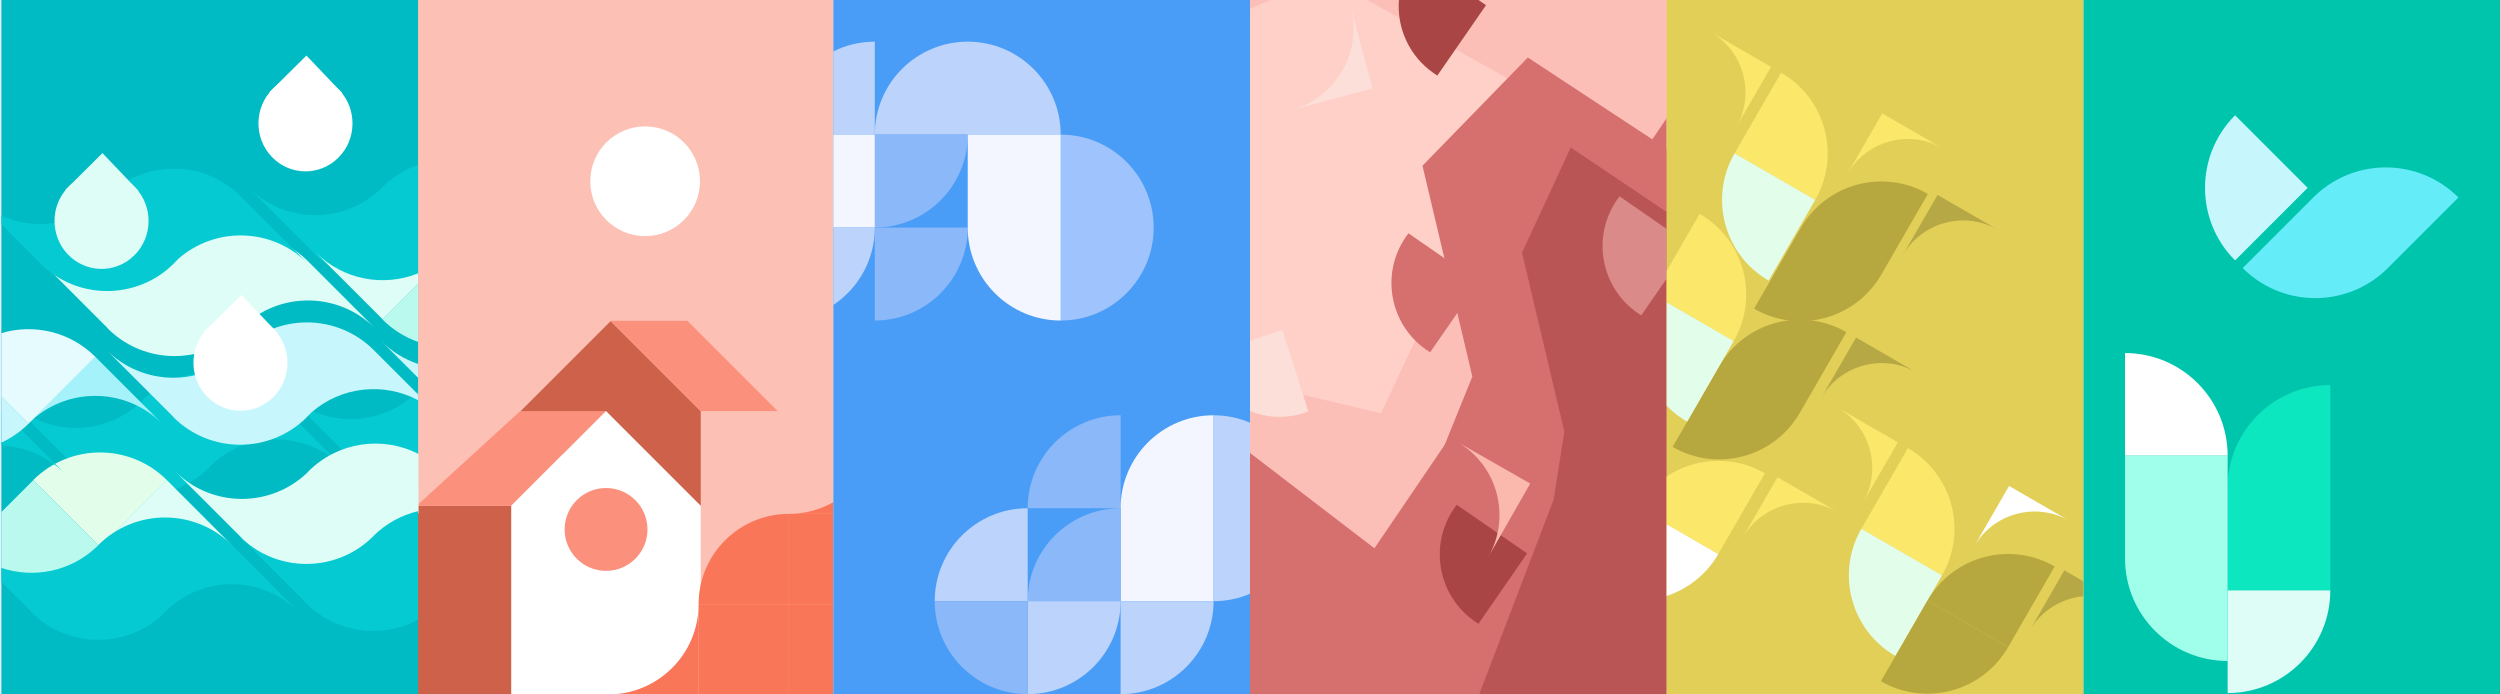 <svg width="1800" height="500" viewBox="0 0 1800 500" fill="none" xmlns="http://www.w3.org/2000/svg">
<rect x="0" y="0" width="1800" height="500" fill="#333333" stroke="none"/>
<g clip-path="url(#clip0_7132_291223)">
<rect width="1800" height="500" fill="#E9EDFE"/>
<rect x="300" width="300" height="500" fill="#FCC0B4"/>
<path fill-rule="evenodd" clip-rule="evenodd" d="M374.887 295.99L439.664 231.213L504.429 295.978H504.522V364.152H436.348V357.451L374.887 295.99Z" fill="#CE614A"/>
<path d="M504.521 295.978L439.543 231H494.934L559.913 295.978H504.521Z" fill="#FB907D"/>
<path fill-rule="evenodd" clip-rule="evenodd" d="M300 364.152H368.174V432.326H300V364.152ZM300 500.5V432.326H368.174V500.5H300Z" fill="#CE614A"/>
<path d="M368.174 364.152L436.348 295.978H374.565L300 364.152H368.174Z" fill="#FB907D"/>
<path fill-rule="evenodd" clip-rule="evenodd" d="M436.285 295.916L368.174 364.027L368.299 364.152H368.174V432.326H436.348L436.348 500.5C473.999 500.5 504.522 469.977 504.522 432.326L504.522 364.152L436.285 295.916ZM368.174 432.326V500.5H436.348V432.326H368.174Z" fill="white"/>
<circle cx="436.348" cy="381.196" r="29.826" fill="#FB907D"/>
<path fill-rule="evenodd" clip-rule="evenodd" d="M438 500C473.89 499.989 502.98 470.892 502.98 435H502.981V500H438Z" fill="#FA7659"/>
<path fill-rule="evenodd" clip-rule="evenodd" d="M568 435V370C532.102 370 503 399.102 503 435H568Z" fill="#FA7659"/>
<rect width="65" height="65" transform="matrix(-1 0 0 1 568 435)" fill="#FA7659"/>
<path fill-rule="evenodd" clip-rule="evenodd" d="M600 435H568V500H600V435Z" fill="#FA7659"/>
<path fill-rule="evenodd" clip-rule="evenodd" d="M600 370H568V435H600V370Z" fill="#FA7659"/>
<path fill-rule="evenodd" clip-rule="evenodd" d="M600 361.582C590.553 366.938 579.634 369.997 568 370H600V361.582Z" fill="#FA7659"/>
<circle cx="464.5" cy="130.5" r="39.5" fill="white"/>
<rect x="600" width="300" height="500" fill="#4A9DF7"/>
<path fill-rule="evenodd" clip-rule="evenodd" d="M806.855 365.927L806.855 299C769.892 299 739.928 328.964 739.928 365.927L806.855 365.927Z" fill="#8AB8F9"/>
<path fill-rule="evenodd" clip-rule="evenodd" d="M806.854 365.927L806.854 432.854L873.78 432.854V365.927L873.78 299C836.818 299 806.854 328.964 806.854 365.927Z" fill="#F3F6FE"/>
<path fill-rule="evenodd" clip-rule="evenodd" d="M806.855 432.854L806.855 365.927C769.892 365.927 739.928 395.891 739.928 432.854L806.855 432.854Z" fill="#8AB8F9"/>
<path fill-rule="evenodd" clip-rule="evenodd" d="M739.927 432.854L739.927 365.927C702.964 365.927 673 395.891 673 432.854L739.927 432.854Z" fill="#BCD3FC"/>
<path fill-rule="evenodd" clip-rule="evenodd" d="M739.927 432.854L739.927 499.781C776.889 499.781 806.854 469.816 806.854 432.854L739.927 432.854Z" fill="#BCD3FC"/>
<path fill-rule="evenodd" clip-rule="evenodd" d="M806.854 432.854L806.854 499.781C843.817 499.781 873.781 469.816 873.781 432.854L806.854 432.854Z" fill="#BCD3FC"/>
<path fill-rule="evenodd" clip-rule="evenodd" d="M900.001 304.331C891.949 300.899 883.087 299 873.781 299L873.781 365.927L873.781 432.854C883.087 432.854 891.949 430.954 900.001 427.523V304.331Z" fill="#BCD3FC"/>
<path fill-rule="evenodd" clip-rule="evenodd" d="M739.927 432.854L673 432.854C673 469.816 702.964 499.781 739.927 499.781L739.927 432.854Z" fill="#8AB8F9"/>
<path fill-rule="evenodd" clip-rule="evenodd" d="M763.707 96.927H696.78H696.78H629.854C629.854 59.964 659.818 30 696.78 30C733.743 30 763.707 59.964 763.707 96.927Z" fill="#BCD3FC"/>
<path fill-rule="evenodd" clip-rule="evenodd" d="M629.854 96.927L629.854 163.854C666.817 163.854 696.781 133.889 696.781 96.927L629.854 96.927Z" fill="#8AB8F9"/>
<path fill-rule="evenodd" clip-rule="evenodd" d="M629.854 163.854L629.854 230.781C666.817 230.781 696.781 200.816 696.781 163.854L629.854 163.854Z" fill="#8AB8F9"/>
<path fill-rule="evenodd" clip-rule="evenodd" d="M830.634 163.854H763.707L763.707 96.927C800.67 96.927 830.634 126.891 830.634 163.854ZM763.707 230.781L763.707 163.854L830.634 163.854C830.634 200.816 800.67 230.781 763.707 230.781Z" fill="#9FC3FC"/>
<path fill-rule="evenodd" clip-rule="evenodd" d="M696.781 163.854L696.781 96.927L763.708 96.927V163.854H696.781ZM763.708 230.781C726.745 230.781 696.781 200.816 696.781 163.854H763.708V230.781Z" fill="#F3F6FE"/>
<path fill-rule="evenodd" clip-rule="evenodd" d="M600 96.927H629.854V30C619.126 30 608.987 32.524 600 37.011V96.927Z" fill="#BCD3FC"/>
<path fill-rule="evenodd" clip-rule="evenodd" d="M600 163.854H629.854L629.854 96.927L600 96.927V163.854Z" fill="#F3F6FE"/>
<path fill-rule="evenodd" clip-rule="evenodd" d="M600 219.583C617.997 207.587 629.854 187.105 629.854 163.854L600 163.854V219.583Z" fill="#BCD3FC"/>
<rect x="900" y="-0.269" width="300" height="500" fill="#D5706F"/>
<path d="M900 326.137L900 -0.363L1200.59 -0.363L1200.59 84.231L989.581 394.763L900 326.137Z" fill="#FCBFB7"/>
<path d="M900.094 275.231L900.094 6.231L915.79 -0.417L983.56 -0.417L1102.96 66.278L994.317 297.557L900.094 275.231Z" fill="#FFD0C8"/>
<path d="M1200 107.137L1100.03 41.398L1024.18 119.322L1060.09 271.127L1036.87 328.47L1070.12 407.318L1200 407.318L1200 107.137Z" fill="#D5706F"/>
<path d="M1200 152.637L1130.92 106.177L1095.84 181.961L1126.31 310.771L1118.57 359.82L1065.09 499.731H1200V152.637Z" fill="#A94645" fill-opacity="0.61"/>
<path fill-rule="evenodd" clip-rule="evenodd" d="M1048.86 363.426C1048.24 364.236 1047.63 365.066 1047.04 365.917C1028.63 392.531 1035.29 429.029 1061.9 447.438C1062.75 448.027 1063.61 448.59 1064.48 449.127L1099.52 398.469L1048.86 363.426Z" fill="#A94645"/>
<path fill-rule="evenodd" clip-rule="evenodd" d="M1014.08 167.97C1013.45 168.78 1012.84 169.611 1012.26 170.461C993.846 197.075 1000.5 233.573 1027.11 251.983C1027.96 252.571 1028.82 253.134 1029.69 253.671L1064.73 203.013L1014.08 167.97Z" fill="#D5706F"/>
<path fill-rule="evenodd" clip-rule="evenodd" d="M1101.76 348.16L1071.62 400.962L1071.62 400.962C1088.27 371.8 1078.12 334.666 1048.96 318.021L1101.76 348.16Z" fill="#FBB8AD"/>
<path fill-rule="evenodd" clip-rule="evenodd" d="M988.225 63.625L929.498 79.361L929.498 79.361C961.932 70.67 981.179 37.333 972.489 4.899L988.225 63.625Z" fill="#FDDFDA"/>
<path fill-rule="evenodd" clip-rule="evenodd" d="M900 295.937C912.062 300.847 925.818 301.654 939.141 297.254C940.108 296.934 941.061 296.591 942 296.226L923.309 237.637L900 245.336V295.937Z" fill="#FDDFDA"/>
<path fill-rule="evenodd" clip-rule="evenodd" d="M1200 164.841L1166.07 141.371C1165.45 142.181 1164.84 143.011 1164.25 143.862C1145.84 170.475 1152.49 206.974 1179.11 225.383C1179.96 225.972 1180.82 226.535 1181.69 227.072L1200 200.598V164.841Z" fill="#DA8A89"/>
<path fill-rule="evenodd" clip-rule="evenodd" d="M1007.3 -1C1005.38 19.407 1014.25 40.224 1032.31 52.715C1033.16 53.303 1034.02 53.866 1034.89 54.403L1069.93 3.745L1063.07 -1H1007.3Z" fill="#A94645"/>
<rect x="1500" width="300" height="500" fill="#00C5AD"/>
<path fill-rule="evenodd" clip-rule="evenodd" d="M1661.52 135.259L1609.26 83C1580.4 111.862 1580.4 158.655 1609.26 187.517L1661.52 135.259Z" fill="#C7F6FC"/>
<path fill-rule="evenodd" clip-rule="evenodd" d="M1719.23 193.017L1717.81 194.446L1717.79 194.426C1688.83 221.85 1643.12 221.374 1614.74 192.997L1665.55 142.187C1665.56 142.18 1665.56 142.172 1665.57 142.165L1667 140.738L1667.02 140.758C1695.98 113.334 1741.69 113.81 1770.06 142.187L1719.26 192.997C1719.25 193.003 1719.24 193.01 1719.23 193.017Z" fill="#64ECF8"/>
<path fill-rule="evenodd" clip-rule="evenodd" d="M1677.81 277.286L1677.81 351.19L1677.81 425.095H1603.9L1603.9 351.19C1603.9 310.374 1636.99 277.286 1677.81 277.286Z" fill="#0DE7BF"/>
<path fill-rule="evenodd" clip-rule="evenodd" d="M1603.9 425.095L1677.81 425.095C1677.81 465.912 1644.72 499 1603.9 499L1603.9 425.095Z" fill="#DFFDF7"/>
<path fill-rule="evenodd" clip-rule="evenodd" d="M1530 328.095L1603.9 328.095C1603.9 287.279 1570.82 254.19 1530 254.19L1530 328.095Z" fill="white"/>
<path fill-rule="evenodd" clip-rule="evenodd" d="M1603.9 328.095V402V475.905C1563.09 475.905 1530 442.816 1530 402V328.095H1603.9Z" fill="#9FFFEB"/>
<rect x="1200" width="300" height="500" fill="#E2CF58"/>
<path fill-rule="evenodd" clip-rule="evenodd" d="M1446.53 349.895L1490.08 375.041L1464.93 418.595L1464.93 418.595L1490.08 375.041C1466.05 361.168 1435.33 369.377 1421.42 393.372L1446.53 349.895Z" fill="white"/>
<path fill-rule="evenodd" clip-rule="evenodd" d="M1340.18 380.726L1398.25 414.253C1416.76 382.181 1405.78 341.171 1373.7 322.654L1340.18 380.726Z" fill="#FBE769"/>
<path fill-rule="evenodd" clip-rule="evenodd" d="M1341.3 362.017L1297.75 336.871L1322.89 293.317L1322.89 293.317L1297.75 336.871L1341.3 362.017L1341.3 362.017ZM1341.35 361.938C1355.16 337.916 1346.93 307.243 1322.96 293.353L1366.45 318.463L1341.35 361.938Z" fill="#FBE769"/>
<path fill-rule="evenodd" clip-rule="evenodd" d="M1398.25 414.253L1340.18 380.726C1321.66 412.798 1332.65 453.808 1364.72 472.325L1398.25 414.253Z" fill="#E3FDEB"/>
<path d="M1387.77 432.401L1445.84 465.928L1479.37 407.857C1447.3 389.34 1406.29 400.328 1387.77 432.401Z" fill="#B7A73F"/>
<path d="M1387.77 432.401L1354.24 490.472C1386.32 508.989 1427.33 498 1445.84 465.928L1387.77 432.401Z" fill="#B7A73F"/>
<path fill-rule="evenodd" clip-rule="evenodd" d="M1500 418.551L1486.34 410.664L1461.25 454.122C1469.71 439.535 1484.39 430.786 1500 429.293V418.551Z" fill="#B7A846"/>
<path fill-rule="evenodd" clip-rule="evenodd" d="M1355.22 81.673L1398.78 106.819L1373.63 150.373L1373.63 150.373L1398.78 106.819C1374.75 92.95 1344.05 101.151 1330.13 125.132L1355.22 81.673Z" fill="#FBE769"/>
<path fill-rule="evenodd" clip-rule="evenodd" d="M1279.79 343.609L1323.34 368.755L1298.19 412.308L1298.19 412.308L1323.34 368.755C1299.31 354.883 1268.6 363.089 1254.69 387.079L1279.79 343.609Z" fill="#FBE769"/>
<path fill-rule="evenodd" clip-rule="evenodd" d="M1336.36 243.026L1379.92 268.171L1354.77 311.725L1354.77 311.725L1379.92 268.171C1355.89 254.299 1325.17 262.507 1311.26 286.499L1336.36 243.026Z" fill="#B7A846"/>
<path fill-rule="evenodd" clip-rule="evenodd" d="M1395.04 140.347L1438.59 165.493L1413.45 209.047L1413.45 209.046L1438.59 165.493C1414.58 151.627 1383.88 159.821 1369.96 183.787L1395.04 140.347Z" fill="#B7A846"/>
<path fill-rule="evenodd" clip-rule="evenodd" d="M1248.88 110.408L1306.95 143.936C1325.46 111.864 1314.48 70.854 1282.4 52.337L1248.88 110.408Z" fill="#FBE769"/>
<path fill-rule="evenodd" clip-rule="evenodd" d="M1250 91.7L1206.44 66.554L1231.59 23L1231.59 23L1206.44 66.554L1250 91.7L1250 91.7ZM1250.06 91.594C1263.85 67.583 1255.63 36.938 1231.67 23.048L1275.14 48.146L1250.06 91.594Z" fill="#FBE769"/>
<path fill-rule="evenodd" clip-rule="evenodd" d="M1306.95 143.936L1248.88 110.408C1230.36 142.481 1241.35 183.491 1273.42 202.008L1306.95 143.936Z" fill="#E3FDEB"/>
<path fill-rule="evenodd" clip-rule="evenodd" d="M1296.47 164.179L1354.54 197.707L1388.07 139.635C1356 121.118 1314.99 132.107 1296.47 164.179ZM1296.47 164.179L1262.94 222.251C1295.01 240.768 1336.02 229.779 1354.54 197.707L1296.47 164.179Z" fill="#B7A73F"/>
<path fill-rule="evenodd" clip-rule="evenodd" d="M1237.8 263.709L1295.87 297.237L1329.4 239.165C1297.32 220.648 1256.31 231.637 1237.8 263.709ZM1204.27 321.781C1236.34 340.297 1277.35 329.309 1295.87 297.237L1237.8 263.709L1204.27 321.781Z" fill="#B7A73F"/>
<path fill-rule="evenodd" clip-rule="evenodd" d="M1200 429.057C1215.15 424.099 1228.6 413.753 1237.19 398.862L1200 377.388V429.057Z" fill="white"/>
<path fill-rule="evenodd" clip-rule="evenodd" d="M1200 377.388L1237.19 398.862L1270.72 340.79C1247.9 327.614 1220.55 329.378 1200 343.05V377.388Z" fill="#FBE769"/>
<path fill-rule="evenodd" clip-rule="evenodd" d="M1200 217.691L1248.27 245.562C1266.79 213.489 1255.8 172.479 1223.73 153.962L1200 195.062V217.691Z" fill="#FBE769"/>
<path fill-rule="evenodd" clip-rule="evenodd" d="M1200 292.128C1204.25 296.531 1209.18 300.421 1214.75 303.633L1248.27 245.562L1200 217.691V292.128Z" fill="#E3FDEB"/>
<rect x="1" width="300" height="500" fill="#00BBC3"/>
<path fill-rule="evenodd" clip-rule="evenodd" d="M6.497 288.226L54.612 336.342L54.506 336.448C81.101 363.043 124.219 363.043 150.814 336.448L150.766 336.4L154.135 333.031C180.888 309.747 221.488 310.835 246.947 336.294L198.91 288.256L198.793 288.14L198.793 288.14C172.189 261.662 129.158 261.7 102.602 288.256L102.65 288.304L101.759 289.196C75.102 314.779 32.757 314.456 6.497 288.226ZM6.469 288.198L6.469 288.198L54.623 240.044L54.623 240.044L6.469 288.198Z" fill="#06CAD2"/>
<path fill-rule="evenodd" clip-rule="evenodd" d="M72.016 393.87L23.862 345.716C50.456 319.121 93.575 319.121 120.17 345.716L72.016 393.87Z" fill="#E3FDEB"/>
<path fill-rule="evenodd" clip-rule="evenodd" d="M71.899 393.753L120.053 441.907L168.207 393.753L168.207 393.753L120.053 441.907L71.899 393.753ZM71.964 393.688C98.553 367.169 141.599 367.18 168.174 393.72L120.053 345.599L71.964 393.688Z" fill="#DFFDF7"/>
<path fill-rule="evenodd" clip-rule="evenodd" d="M125.634 188.282L124.743 189.173C98.082 214.762 55.725 214.434 29.466 188.189L77.597 236.32L77.49 236.426C104.085 263.021 147.204 263.021 173.798 236.426L173.75 236.378L177.119 233.009C203.872 209.725 244.473 210.813 269.932 236.272L221.894 188.234L221.778 188.118L221.777 188.118C195.173 161.64 152.142 161.678 125.586 188.234L125.634 188.282ZM29.453 188.176L29.453 188.176L77.607 140.022L29.453 188.176Z" fill="#DFFDF7"/>
<path fill-rule="evenodd" clip-rule="evenodd" d="M300.999 281.395C300.877 281.515 300.756 281.635 300.635 281.755L300.518 281.872L300.566 281.92L299.678 282.808C273.024 308.393 230.681 308.073 204.419 281.848L252.529 329.958L252.422 330.064C265.827 343.469 283.43 350.117 300.999 350.009V281.395ZM204.385 281.814L252.539 233.66L252.539 233.66L204.385 281.814L204.385 281.814Z" fill="#06CAD2"/>
<path fill-rule="evenodd" clip-rule="evenodd" d="M1 409.898C25.006 418.457 52.855 413.127 72.075 393.908L23.921 345.754L1 368.675V409.898Z" fill="#BAFAEE"/>
<path fill-rule="evenodd" clip-rule="evenodd" d="M1 418.929L22.691 440.62L22.585 440.727C49.18 467.321 92.298 467.321 118.893 440.727L118.845 440.679L122.215 437.308C148.959 414.033 189.542 415.113 215.002 440.548L166.989 392.535L166.916 392.462L166.872 392.418L166.872 392.418C140.268 365.94 97.237 365.979 70.681 392.535L70.729 392.583L69.838 393.474C50.991 411.562 24.302 416.7 1 408.888V418.929ZM1 366.024L22.702 344.322L22.702 344.322L1 366.024V366.024Z" fill="#06CAD2"/>
<path fill-rule="evenodd" clip-rule="evenodd" d="M301 118.766C291.494 122.025 282.565 127.446 274.981 135.031L275.029 135.079L274.14 135.968C247.484 161.554 205.137 161.232 178.876 135.001L226.991 183.117L226.885 183.223C246.922 203.26 276.337 208.201 301 198.046V118.766ZM178.848 134.973L178.848 134.973L227.002 86.819L178.848 134.973Z" fill="#06CAD2"/>
<path fill-rule="evenodd" clip-rule="evenodd" d="M300.999 204.449L275.406 230.042C282.877 237.513 291.653 242.885 300.999 246.159V204.449Z" fill="#BAFAEE"/>
<path fill-rule="evenodd" clip-rule="evenodd" d="M301 196.812C276.452 206.698 247.309 201.703 227.404 181.827L275.523 229.946L301 204.469V196.812ZM227.369 181.792L275.523 133.638L275.523 133.638L227.369 181.792L227.369 181.792Z" fill="#DFFDF7"/>
<path fill-rule="evenodd" clip-rule="evenodd" d="M301 283.939L269.138 252.078L269.022 251.961L269.022 251.962C242.417 225.483 199.386 225.522 172.83 252.078L172.878 252.126L171.99 253.014C145.332 278.604 102.979 278.279 76.719 252.041L124.841 300.164L124.735 300.27C151.329 326.865 194.448 326.865 221.043 300.27L220.995 300.222L224.364 296.853C245.967 278.051 276.601 275.141 301 288.124V283.939ZM76.697 252.02L124.851 203.866L124.851 203.866L76.697 252.02L76.697 252.02Z" fill="#C7F6FC"/>
<path fill-rule="evenodd" clip-rule="evenodd" d="M301 219.249L274.613 245.635L274.613 245.636L301 219.249V219.249ZM301 262.025C291.365 258.784 282.312 253.328 274.635 245.657L301 272.022V262.025Z" fill="#C7F6FC"/>
<path fill-rule="evenodd" clip-rule="evenodd" d="M301.355 326.864C275.752 313.736 243.573 317.892 222.133 339.331L222.181 339.38L221.293 340.268C194.627 365.864 152.259 365.532 126 339.273L174.154 291.119L174.154 291.119L126 339.273L126 339.273L174.144 387.417L174.037 387.523C200.629 414.115 243.74 414.118 270.335 387.534L270.345 387.523L270.297 387.475L273.666 384.106C281.872 376.965 291.38 372.116 301.355 369.56V326.864Z" fill="#DFFDF7"/>
<path fill-rule="evenodd" clip-rule="evenodd" d="M300.999 368.041C289.125 370.851 277.858 376.888 268.596 386.15L268.644 386.198L267.756 387.087C241.09 412.682 198.722 412.351 172.463 386.092L220.617 337.938L220.617 337.938L172.463 386.092L172.463 386.092L220.607 434.236L220.5 434.342C242.298 456.14 275.197 460.072 300.999 446.137V368.041Z" fill="#06CAD2"/>
<path fill-rule="evenodd" clip-rule="evenodd" d="M1 386.183L46.478 340.704L46.478 340.704L1 386.183V386.183ZM1 320.811C17.519 321.456 33.847 328.082 46.461 340.687L1 295.226V320.811Z" fill="#06CAD2"/>
<path fill-rule="evenodd" clip-rule="evenodd" d="M1 161.425L29.076 189.501L28.969 189.608C55.564 216.202 98.683 216.202 125.277 189.608L125.229 189.559L128.599 186.189C155.352 162.907 195.952 163.994 221.41 189.453L173.373 141.416L173.294 141.337L173.256 141.299C146.652 114.821 103.621 114.86 77.065 141.416L77.113 141.464L76.222 142.355C55.628 162.12 25.67 166.422 1 155.262V161.425ZM1 121.289L29.086 93.203L29.086 93.203L1 121.289V121.289Z" fill="#06CAD2"/>
<path fill-rule="evenodd" clip-rule="evenodd" d="M68.553 353.137L116.707 304.983L116.707 304.983L68.553 353.137L68.553 353.137ZM116.684 304.96L68.553 256.829L20.468 304.914C47.061 278.396 90.11 278.412 116.684 304.96Z" fill="#A6F2FA"/>
<path fill-rule="evenodd" clip-rule="evenodd" d="M1 285.585L20.515 305.1L68.669 256.946C50.352 238.629 24.197 232.928 1 239.842V285.585Z" fill="#E5FBFD"/>
<path fill-rule="evenodd" clip-rule="evenodd" d="M1 318.662C8.119 315.384 14.788 310.812 20.654 304.946L1 285.292V318.662Z" fill="#C7F6FC"/>
<rect width="37.596" height="37.574" transform="matrix(0.69 0.724 -0.71 0.704 73.777 110.228)" fill="#DFFDF7"/>
<ellipse cx="34.212" cy="34.192" rx="34.212" ry="34.192" transform="matrix(0.69 0.724 -0.71 0.704 73.777 110.228)" fill="#DFFDF7"/>
<rect width="37.596" height="37.574" transform="matrix(0.69 0.724 -0.71 0.704 220.617 40)" fill="white"/>
<ellipse cx="34.212" cy="34.192" rx="34.212" ry="34.192" transform="matrix(0.69 0.724 -0.71 0.704 220.617 40)" fill="white"/>
<rect width="37.596" height="37.574" transform="matrix(0.69 0.724 -0.71 0.704 173.799 212.378)" fill="white"/>
<ellipse cx="34.212" cy="34.192" rx="34.212" ry="34.192" transform="matrix(0.69 0.724 -0.71 0.704 173.799 212.378)" fill="white"/>
</g>
<defs>
<clipPath id="clip0_7132_291223">
<rect width="1800" height="500" fill="white"/>
</clipPath>
</defs>
</svg>

